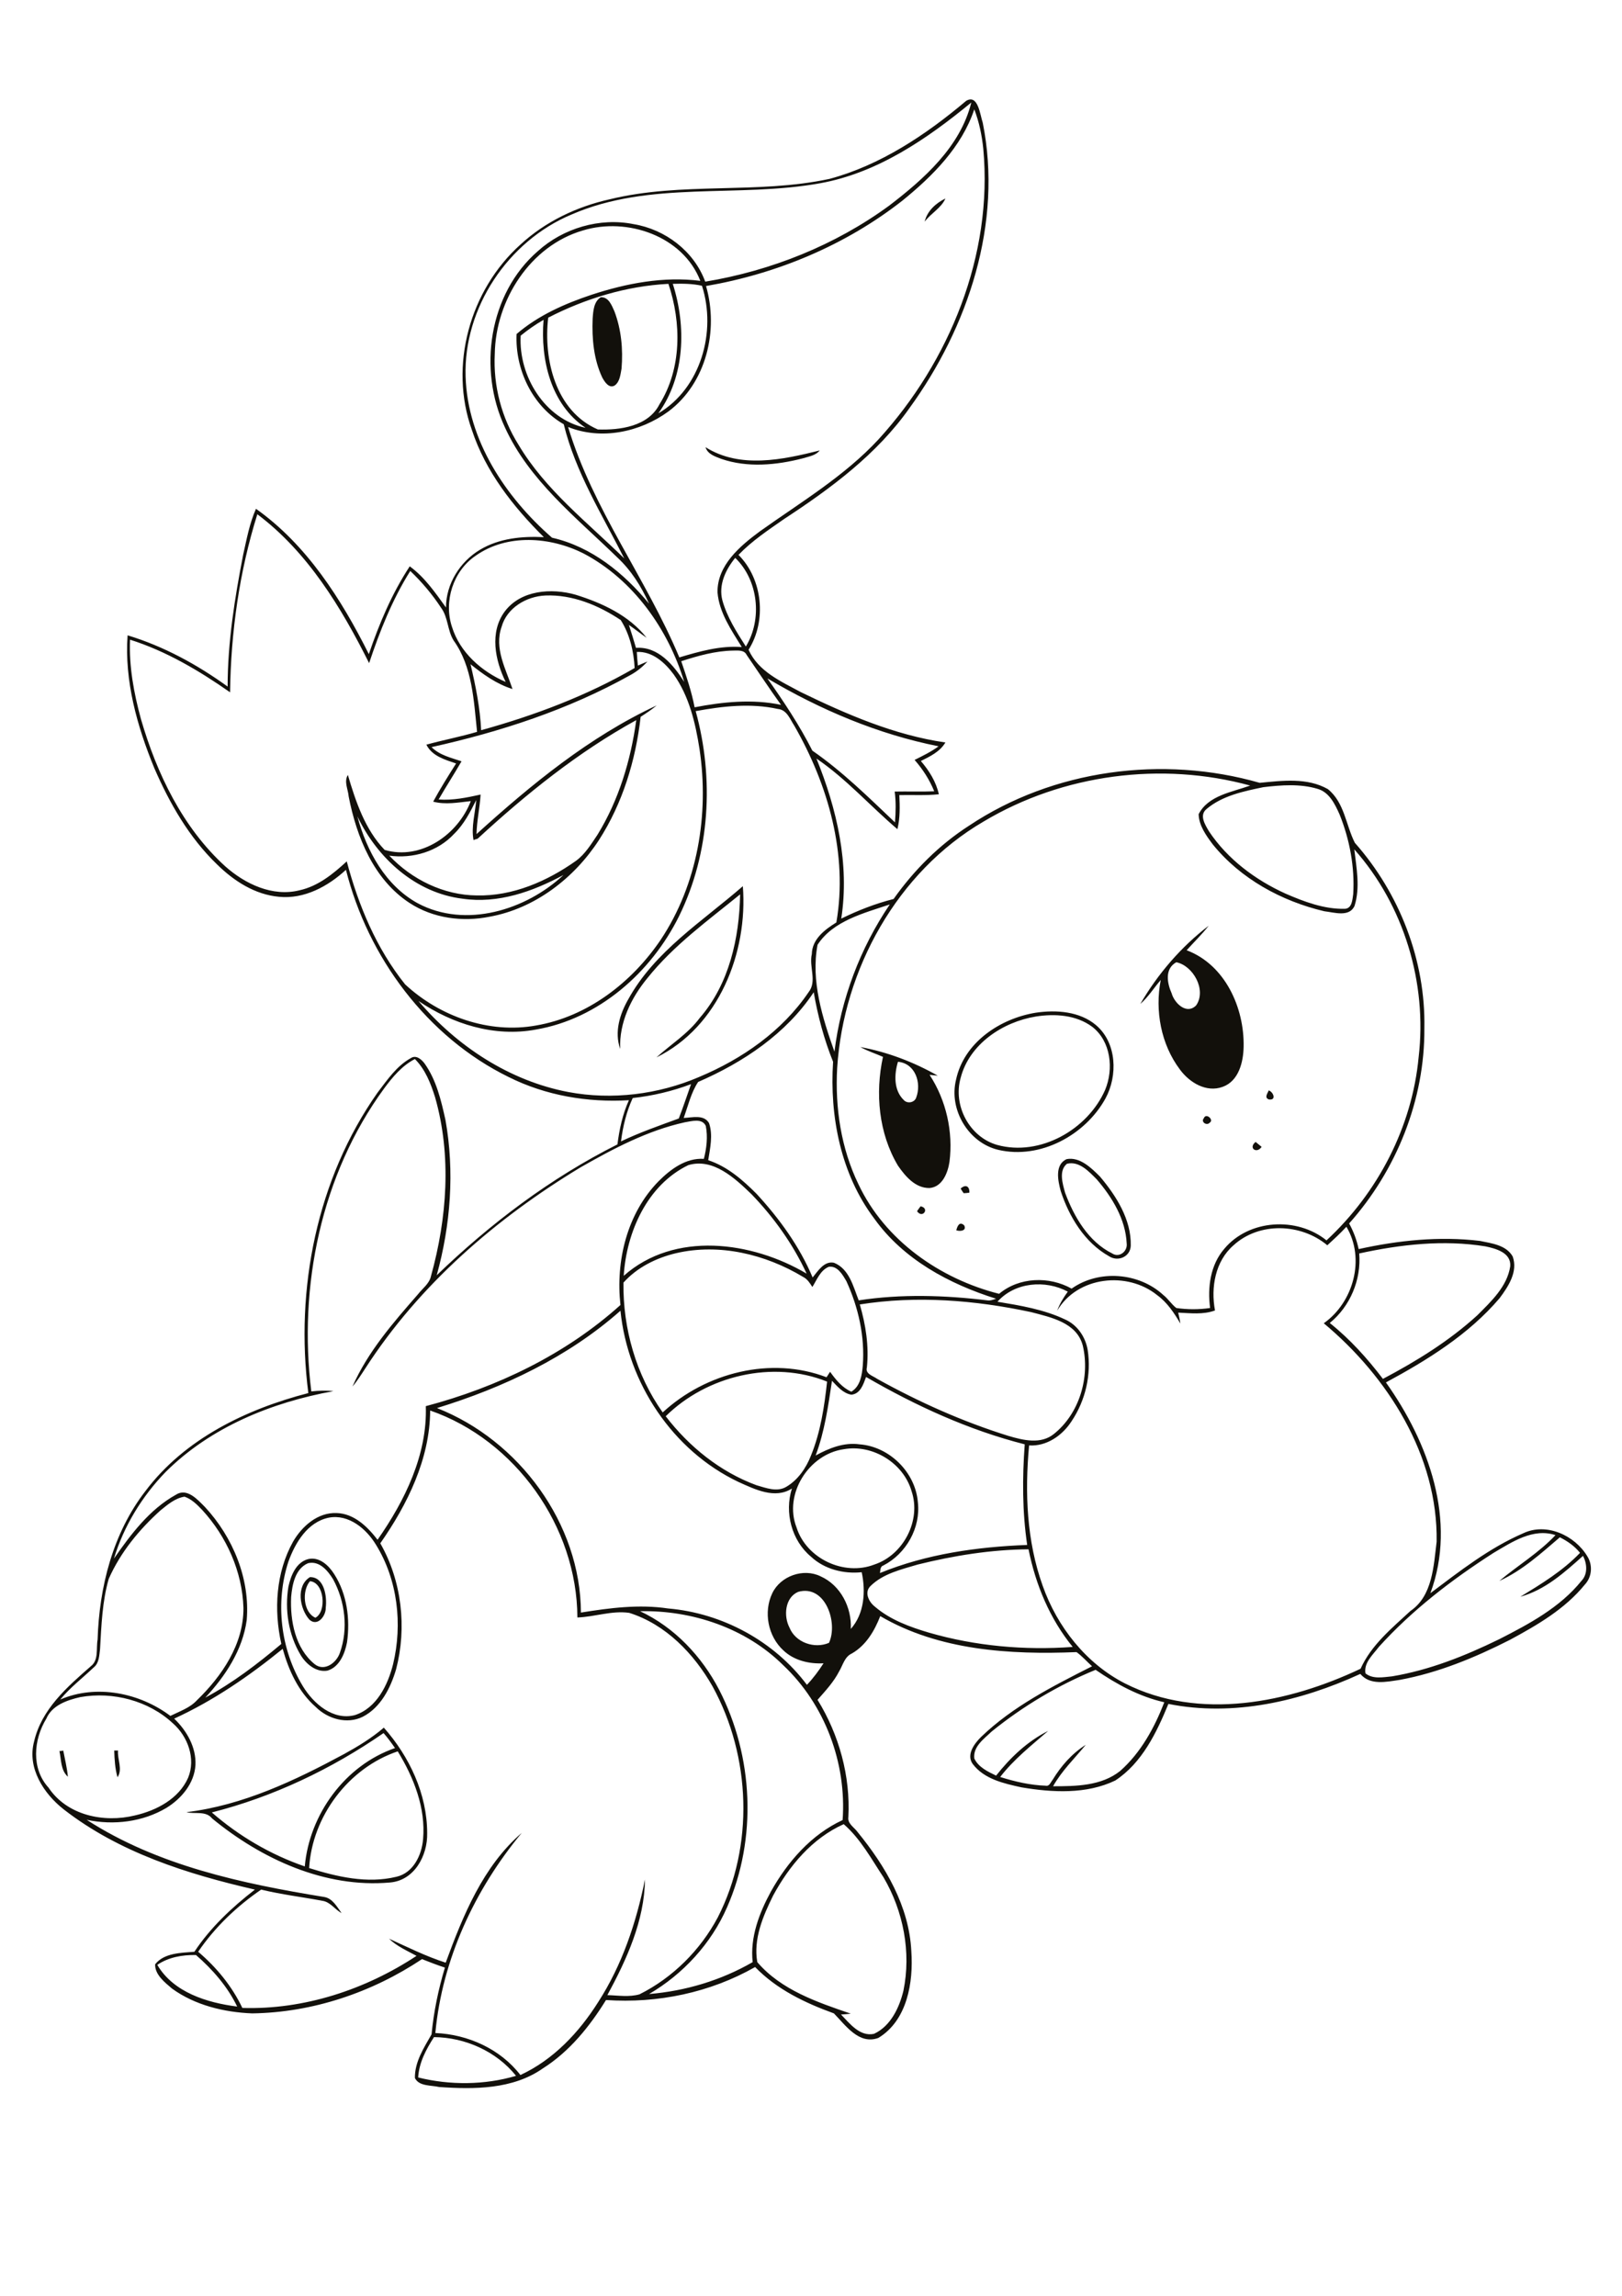 <?xml version="1.0" encoding="utf-8"?>
<!-- Generator: Adobe Illustrator 21.0.2, SVG Export Plug-In . SVG Version: 6.00 Build 0)  -->
<svg version="1.2" baseProfile="tiny" id="Layer_1" xmlns="http://www.w3.org/2000/svg" xmlns:xlink="http://www.w3.org/1999/xlink"
	 x="0px" y="0px" viewBox="0 0 595 842" overflow="scroll" xml:space="preserve">
<path fill="#12100B" d="M41.9,642c0.4,0,1.1,0,1.4,0c-0.3,3.2,1.8,6.9-0.2,9.8C42.2,648.6,42,645.3,41.9,642 M21.8,642.2
	c0.4,0,1.1-0.1,1.4-0.2c0.6,3.2,1.4,6.3,1.7,9.6C22.2,649.2,22.5,645.3,21.8,642.2 M113.4,685.1c10.2,3.2,21.3,5.8,32,3.2
	c6.2-1.4,9.3-7.9,9.8-13.8c1-11.4-3.4-22.6-9.3-32.2C127.8,648.4,114.5,666.2,113.4,685.1 M77.7,664.7c10,8.7,21.6,15.5,34.1,19.8
	c1.7-19.1,14.8-37.1,33.1-43.4c-1.3-1.9-2.7-3.8-4.2-5.5C121.6,648.8,100.2,659,77.7,664.7 M126.2,643.3c5.1-2.8,10.2-5.9,14.6-9.7
	c9.4,10.6,15.9,24.4,15.9,38.7c0.2,8.2-4.7,17.4-13.7,18.1c-23.8,2.1-47.1-8.6-65.2-23.5c-2.3-2.9-6.3-1.5-9.4-2.3
	C89.1,662.1,108.2,653,126.2,643.3 M113.7,579.9c-3,3.5-2.5,11.4,2,13.4C119.9,591.1,119,580.3,113.7,579.9 M113.7,578.4
	c5.3-0.1,6.3,7.2,5.8,11.2c0.1,3-3,7.1-6,4.4C109.9,590,108.5,581.6,113.7,578.4 M113,573.3c-4.7,2-5.8,7.8-6.2,12.4
	c-0.4,8.7,1.5,18.8,8.6,24.6c3.6,2.9,8.1-0.5,9.3-4.2c3.1-8.7,1.9-18.8-2.5-26.9C120.3,576.1,117.2,572.3,113,573.3 M113,571.8
	c4.1-1,7.6,2.3,9.6,5.5c4.7,7.3,5.9,16.5,4.7,25c-0.8,4.2-2.8,9.1-7.2,10.4c-4.1,0.7-7.8-2.4-9.8-5.7c-4.5-7.5-5.9-16.6-4.5-25.1
	C106.7,577.8,108.6,573,113,571.8 M350.8,451.2c0.4-1.6,1.2-3.4,2.9-1.8C354.7,451.4,352.2,451.7,350.8,451.2 M337.7,442.4
	c3.5,0.7,0.7,4.7-1.3,1.8C336.7,443.7,337.4,442.8,337.7,442.4 M352.4,435.9c1.7-1.6,3.3-1,3.2,1.5c-0.5,0.1-1.6,0.2-2.1,0.2
	C353.2,437.2,352.6,436.3,352.4,435.9 M391.4,426.8c-3.1,2.5-1.6,7.3-0.7,10.6c3.3,8.9,8.6,18,17.3,22.3c2.6,1.7,5.7-0.8,5.3-3.7
	c-0.4-8.8-5.3-16.9-11-23.5C399.5,429.7,395.9,425.7,391.4,426.8 M391.3,425.1c4.8-0.9,9,3.2,12.2,6.4c6,7.1,11.5,15.8,11.3,25.3
	c-0.1,4.1-4.7,6.1-8,3.9c-8.9-5-14.6-14.4-17.7-23.9C388.1,433.1,386.8,427.1,391.3,425.1 M462.8,420.6c-1.8,2.7-5,0.4-2.2-1.8
	C461.2,419.3,462.3,420.2,462.8,420.6 M441.6,410.1c0.8-2.1,3.8,0.6,2.2,1.6C442.7,413,440.4,411.5,441.6,410.1 M465.4,403.2
	c-1.7-0.7-0.4-2.2,0-3.3C467.2,400.5,468.3,403.7,465.4,403.2 M329.4,389.4c-1.4,4.6-1.6,10.4,2.1,14c1.3,1.5,4,1,4.6-0.9
	C338.1,397.2,335.8,390,329.4,389.4 M315.6,384c9.9,1.8,19.6,5.5,28.4,10.5c-0.7-0.1-2.2-0.2-3-0.3c6.1,9.3,8.7,20.9,7.3,31.9
	c-0.6,4-2.6,9.2-7.3,9.6c-5.2,0.1-8.9-4.3-11.6-8.2c-7.1-11.9-8.4-26.6-5.5-39.9C321.2,386.4,318.3,385.5,315.6,384 M380,372.8
	c-12.2,2-24.4,10.1-27.6,22.5c-2.9,10.1,3.2,21.7,13.4,24.6c15.7,4.3,33.2-5.6,39.6-20.2c3.2-7.7,2.1-17.8-4.7-23.1
	C394.8,372.2,387,371.7,380,372.8 M380,371.4c7.5-1.1,16.1-0.5,22.1,4.6c7.6,6.5,8,18.5,3.4,26.9c-7.4,13.4-23.9,22.4-39.3,18.8
	c-11-2.6-18.2-14.8-15.5-25.7C353.6,382.3,366.9,373.5,380,371.4 M431.5,352.9c-4.3,2.4-3.4,7.6-1.7,11.4c1,3.6,5.5,8,9,4.4
	C442.7,363,437.6,354.1,431.5,352.9 M418.3,368.2c6.4-11,15-21,25.1-28.7c-2.5,3.2-5.4,6-8.1,9c14.1,5.3,21.2,21.1,20.9,35.4
	c-0.1,5.6-1.8,12.6-7.7,14.7c-6,2.2-12.2-1.6-15.7-6.4c-6.9-9.2-9.2-21.5-7-32.8C423.2,362.4,421.2,365.7,418.3,368.2 M230.4,366.6
	c9.7-17.7,27.3-28.7,42.1-41.6c1.9,24.4-8.9,51.6-31.7,62.8c5.3-4.8,11.6-8.7,15.9-14.5c10.8-12.4,14.5-29.3,14.8-45.3
	c-11.8,9.6-24.4,18.7-34,30.7c-6,7.3-10.4,16.3-10,26C225.3,378.4,227.4,371.9,230.4,366.6 M258.8,164c12.7,8,28.3,4.6,41.9,1.2
	c-1.5,1.9-4,2.2-6.2,2.9c-9.7,2.5-20.3,3.5-29.9,0.2C262.3,167.4,259.6,166.6,258.8,164 M217.4,116.9c0.2-2.8,0.4-6.3,3-7.9
	c2.9-0.1,4,3,5,5.2c2.5,6.6,3.2,13.9,2.6,21c-0.4,2.1-0.6,4.7-2.4,6.1c-2.1,1.4-3.8-1.2-4.7-2.9
	C217.8,131.8,217.1,124.2,217.4,116.9 M339.2,81.3c0.9-3.9,4.1-6.8,7.6-8.5C345.3,76.3,341.5,78.2,339.2,81.3 M159.2,747.1
	c-2.9,4.5-5.5,9.4-5.8,14.8c11.7,2.9,24.4,2.8,35.9-0.6C182.1,752.3,170.6,747.2,159.2,747.1 M57.7,720.6
	c5.9,10.1,18.3,13.9,29.3,15.3c-3.5-7.3-9-13.6-15.1-18.9C66.9,716.9,61.8,717.8,57.7,720.6 M283.6,695.2
	c-3.7,7.5-7.3,15.9-5.8,24.4c8.7,10.2,22,14.7,34.3,18.9c-0.9,0.1-2.7,0.3-3.6,0.3c3.2,3.3,6.9,8.2,12.1,7.1
	c6.1-2.8,9.3-9.6,10.8-15.8c2.9-14.1,0-29.2-7.3-41.6c-4.5-6.8-8.4-14.1-14.6-19.5C297.9,674.2,289.5,684.3,283.6,695.2 M29.5,622.4
	c-4.9,1.1-10.4,3-12.5,7.9c-4.7,7.7-5.6,18.3,0.8,25.3c6.8,10.2,20.3,13,31.7,10.2c7.9-1.8,16.1-6.1,19.5-13.8
	c2.9-7-0.1-15.2-5.6-20C54.5,623.7,41.4,620.3,29.5,622.4 M363.8,635c-2.8,2.7-6.9,5.5-6.4,9.9c1.5,3.2,4.9,4.8,8,6.3
	c5.2-6.6,11.5-12.6,19.1-16.4c-6.1,5.3-12.6,10.4-17.6,16.9c5.4,1.7,11,3,16.7,3.2c1.4,0.3,1.8-1.3,2.5-2.1
	c3.1-5.1,7.1-9.7,12.2-12.9c-4.1,5-8.8,9.5-12,15.2c8.4,0,17.7-0.1,24.6-5.6c7.6-6.7,12.6-15.9,16.2-25.2
	c-9.2-2.1-17.5-6.6-25.2-11.9C388.2,618,375.3,625.7,363.8,635 M234.8,590.9c12.6,5.9,22.6,16.5,29,28.8c12.6,24.4,14,54.6,2.9,79.8
	c-5.8,13.3-16.1,24.5-28.6,31.8c13.3-1.1,26.4-5,38-11.7c-1-9.1,2.4-18,6.7-25.9c6.1-10.9,14.8-20.9,26.3-26.2
	c1.5-20.9-6.5-42.4-21.8-56.8C273.6,597.1,253.9,590.5,234.8,590.9 M292.8,583.8c-4.9,2.1-5.4,8.9-3.2,13.1
	c2.2,5.5,9.2,7.9,14.5,5.6C307.5,595.2,302.8,581,292.8,583.8 M336.6,573.8c-6,1.8-12.6,3.3-17.2,7.8c-2.5,2.3-0.7,5.9,1.5,7.6
	c5.7,4.9,12.9,7.5,20,9.6c17,4.9,35,6.5,52.6,5.2c-8.4-10.3-13.6-22.8-16.2-35.8C363.6,568.3,349.9,570.5,336.6,573.8 M547.9,569.5
	c-15.3,9.8-29.9,21-42.1,34.5c-2.1,2.8-5.6,5.8-4.9,9.7c2.7,2.2,6.5,1.4,9.7,1.1c13.8-2.3,26.8-7.5,39.3-13.6
	c11-5.6,22.4-11.7,30.2-21.4c2.4-2.5,2.1-6.3,0.6-9.2c-6.8,6.1-13.9,12.5-23,15c7.7-4.7,15.6-9.5,21.9-16.1c-2-2.5-4.6-4.3-7.4-5.7
	c-6.9,5.9-13.8,12.2-22.2,16c6.8-5.7,14.5-10.3,20.6-16.8C562.4,560.3,554.7,565.5,547.9,569.5 M120.6,556.6
	c-7.8,1.6-12.3,9.2-14.8,16.1c-4.9,15-2.9,32.2,5.3,45.7c3.9,6.4,11.1,12.7,19.1,10.6c8-2.6,12.1-11.1,14-18.7
	c3.5-14.6,1.7-30.9-6.3-43.8C134.4,560.7,127.9,555.2,120.6,556.6 M58.9,553.9c-7.8,7-14.7,15.4-19,25.1c-2.4,8.3-2.7,17.1-3.2,25.8
	c-0.3,2.3-0.3,5.1-2.3,6.7c-4.1,3.9-8.7,7.4-12.3,11.8c13.2-5.7,29.1-2.5,40.4,6c3.4-1.7,7.1-2.9,9.7-5.7
	c9.2-8.9,17.2-20.6,17.1-33.9c-0.4-13.3-6.2-26.2-15.1-35.9c-1.9-2-3.9-4-6.5-4.9C64.3,549.4,61.5,551.8,58.9,553.9 M309.5,531.5
	c-12.8,1.8-22.1,16.5-17.3,28.7c3.6,11.4,17.4,17.9,28.5,13.6c10.7-3.5,17.3-16.2,13.7-26.9C331.4,536.5,320.1,529.6,309.5,531.5
	 M157.8,517.3c-0.1,17.7-8.3,34.4-18.3,48.7c7.9,13.8,9.8,30.9,5.8,46.2c-2,6.8-5.6,14-12.2,17.4c-5.8,2.9-12.9,0.8-17.3-3.6
	c-6.3-5.5-9.9-13.4-12.1-21.3c-12.3,10-25.4,19-39.8,25.6c4.6,4.4,8.1,10.5,7.8,17c-0.4,6.7-5.1,12.3-10.6,15.7
	c-8.7,5.2-19.4,6.5-29.3,4.4c26,16.8,57,23.4,87.1,28.3c3.1,0.5,4.7,3.6,6.4,5.9c-2.5-1.3-4.1-4.1-7.1-4.5c-7.4-1.4-15-2.3-22.4-4.1
	c-8.9,6.1-17,13.8-23.1,22.8c6.7,5.7,12.4,12.6,16.2,20.6c22.6,0.7,45.1-6.7,63.9-19.1c-3.5-1.9-7.2-3.5-10.1-6.3
	c6.8,3.1,13.6,6.5,20.8,8.8c6.3-17.2,13.7-35.4,27.9-47.6c-17.2,20.7-29.2,46.4-31.7,73.4c11.9,0.5,23.8,5.8,31.2,15.4
	c12.1-5.6,21.5-15.6,28.5-26.7c8.8-13.6,14-29.2,17.2-45c-0.2,15.1-6.7,29.3-13.8,42.4c3.9,0.1,8,0.8,11.8-0.3
	c12.2-6.1,22.3-16.2,28.7-28.2c13.4-26.2,12.2-59-1.9-84.7c-6.8-12-17.2-22.8-30.6-27c-6.4-0.9-12.7,1.5-19,1.7
	C211.7,559.9,189,528.1,157.8,517.3 M317.7,505c-1,2.7-2.1,6.2-5.4,6.5c-3-0.5-5.1-3-7.1-5.1c-1.4,9.3-2.7,18.6-6,27.4
	c4.9-2.7,10.4-4.9,16.1-4.1c10.9,0.8,20.5,10.2,21.4,21.2c1.1,9.4-4.3,18.9-12.6,23.2c-1.3,0.4-1.1,1.8-1.3,2.8
	c17.1-7,35.7-9.6,54-10.3c-1.8-12.2-1.8-24.6-0.9-36.9C355.4,524.5,336,515.6,317.7,505 M244.2,519.4c8.6,11.2,20,20.4,33.3,25.3
	c3.5,1,7.5,2.6,10.9,0.6c4.3-2.5,7.3-6.9,9.1-11.5c3.5-8.6,4.9-17.9,5.9-27.1C283.5,498.7,259.3,504.5,244.2,519.4 M160.3,516.4
	c30.1,11.8,52.7,42.4,52.8,75c10.6-1.7,21.3-3.1,32-1.5c19.9,1.7,38.9,12,50.9,28c2.3-2.4,4.3-5.1,6.1-7.9c-5.2,0.3-10.8-1-14.7-4.7
	c-5.7-5.2-7.4-14.1-4.1-21c3-6.3,11.4-9.3,17.7-6.2c7.4,3.3,11.5,11.5,11.1,19.3c5-5.6,5.5-13.8,4-20.8c-6.6,0.7-13.7-1.1-18.6-5.7
	c-7.1-5.9-9.8-16.2-7-25c-6.2,4-13.6,0.3-19.6-2.4c-24.2-11.5-40.6-36.3-43.3-62.8C208.4,497.7,184.7,508.9,160.3,516.4
	 M315.4,478.4c2.2,7.5,3.4,15.3,2.6,23.1c-0.7,2.4,2.3,3.1,3.8,4.2c15.3,8.5,31.4,15.7,48.1,20.9c5.4,1.6,11.9,3.2,16.7-0.7
	c9.4-7.5,13.3-20.9,10.6-32.4c-2.2-8.5-11.8-10.4-19-12.3C357.6,476.8,336.2,475.1,315.4,478.4 M248,459.6
	c-7.2,1.7-14.3,5.2-19.3,10.8c-0.2,16.8,4.6,33.8,14.4,47.6c15.8-14.6,39.7-20.7,60.1-12.9c0.3-0.5,1-1.5,1.3-2
	c2.1,2.9,4.4,5.8,7.8,7.3c3.3-2,3.9-6.1,4.2-9.6c0.8-10.6-1.6-21.3-6-30.9c-1.4-2.4-3.3-5.8-6.5-5.3c-3.1,1.3-4.3,4.7-6,7.4
	c-0.9-1.4-1.8-2.9-3.4-3.7C280.8,460,263.9,455.9,248,459.6 M498.6,459.7c0.8,9.6-3.3,19.4-10.8,25.5c7.4,5.9,13.8,13,19.5,20.5
	c12.3-6.5,24.3-13.9,34.6-23.3c5.1-5.1,11-10.6,12.1-18c0.4-5-5.3-6.5-9.1-7.3C529.5,454.6,513.7,456.4,498.6,459.7 M452.5,456.7
	c-6.7,5.8-8.4,15.5-6.8,23.9c-4.3,1.6-9,1-13.5,0.8c0.3,1.3,0.6,2.6,0.8,4c-2.3-3.9-4.8-7.7-8.5-10.4c-11-8.9-29.3-6.9-36.7,5.7
	c0.9-2.5,2.3-4.8,3.9-7c-8.2-4.4-19.4-3.5-25.8,3.7c8.4,1.4,17,2.8,24.8,6.5c4.5,2,7.5,6.4,8.3,11.2c1.4,9-0.8,18.5-5.9,26.1
	c-3.4,5.3-9.2,9.3-15.6,8.9c-1.6,17.3-0.9,35.1,5,51.5c5.3,15,15.9,28.5,30.2,35.8c27.3,13.8,60,7.1,86.4-5.4
	c3.9-8.7,11.5-14.9,18.3-21.2c8.1-5.5,8.5-16.5,9.6-25.4c0.5-31.5-17.9-60.5-41.4-80.1c10.9-7.7,15.3-23.7,8.3-35.4
	c-2.2,2.4-4.6,4.6-7,6.8C477.2,448.6,461.9,448.1,452.5,456.7 M252.5,427.3c-15.1,7.3-22.7,24.6-23.7,40.6
	c18.6-16.5,47-12.7,67.1-0.8c-5-10.8-12-20.6-20.2-29.1C269.6,432.1,261.6,424.6,252.5,427.3 M232.1,402.7c-2.3,5-3.6,10.4-4.3,15.9
	c6.9-3.3,14.1-5.8,21.2-8.4c1.6-4.1,3-8.4,4.5-12.6C246.6,400.2,239.4,401.9,232.1,402.7 M140.9,399.2
	c-23.1,31.6-31.5,72.5-26.7,111.1c2.7-0.3,5.4-0.4,8.1-0.1c-22.6,4.1-45.1,13.2-61.6,29.7c-8.6,8.9-15.3,19.8-18.9,31.7
	c6.2-8.9,13-18,22.7-23.4c4.1-2.7,8,1.8,10.7,4.5c10.2,11,16.6,26.3,15.3,41.5c-1.5,10.9-7.8,20.5-15.2,28.4
	c10.1-5.4,19.2-12.4,27.9-19.7c-2.8-12.5-2-26.2,4.3-37.5c3.3-5.7,9.1-10.8,16-10.5c6.4,0.2,11.3,5,15,9.8
	c10-14.3,18.3-31.2,17.7-49c26.1-6.9,51.3-19,71.4-37.1c-1.8-16.1,2.4-33.6,14-45.4c4.4-4.4,10-8.6,16.6-8.2c1-3.9,1.5-8.1,0.7-12.1
	c-1.4-2.9-5.2-1.7-7.7-1.3c-13.6,3-26.1,9.6-38.2,16.5c-31,18.7-59.1,43-78.9,73.6c-1.5,2.3-3,4.7-4.8,6.8
	c5.6-12.7,14.9-23.4,24-33.8c1.7-2.2,4.2-3.9,4.8-6.7c5.9-21.3,7.6-44.2,1.5-65.6c-1.6-5.1-3.6-10.2-7.4-14
	C147.5,390.8,144,395,140.9,399.2 M256.1,396.8c-2.6,3.9-3.7,8.8-5.3,13.2c3-0.1,7.4-1.4,9.3,1.9c1.5,4.4,0.4,9.1-0.3,13.6
	c7,2.3,12.6,7.2,17.7,12.3c8.4,9.1,15.8,19.3,20.6,30.7c2-2.4,4.2-6.1,7.8-5.4c5.6,2.2,7.1,8.7,9.1,13.8c15.6-2.4,31.6-1.9,47.2,0
	c1.1,0.2,2.2-0.3,3.2-0.6c-17.2-5.4-34-14.4-44.7-29.4c-12.3-16.3-16.4-37.5-15.1-57.5c-3.3-8.2-5.6-16.8-7.1-25.5
	C288.4,379.1,272.7,389.6,256.1,396.8 M299.9,346.5c-2.5,13.2,1.8,26.8,6.2,39.2c2.4-19.3,9.4-37.9,20.3-54
	C316.9,334.9,305.6,337.7,299.9,346.5 M131.1,299.4c3.4,12.7,10.3,25.4,22.2,31.9c17.5,9.3,39.6,2.5,53.4-10.4
	c-11.3,6.1-24,10.6-37,8.7C152.4,327.5,138.4,314.7,131.1,299.4 M463.4,288.7c-7.2,1.5-15,3.1-20.8,8c-2.8,2.3-0.5,5.8,0.9,8.2
	c6.8,10.2,17,17.8,28,22.8c6.9,3,14.3,5.8,21.9,5.6c2.6-0.2,2.7-3.4,3-5.4c0.6-9.9-1.3-20-5-29.2c-1.7-3.8-3.8-8.2-8.1-9.4
	C477,287.4,470,287.9,463.4,288.7 M360.8,301.3c-31.7,18.5-51.4,54.2-53.7,90.4c-0.8,14.5,1.4,29.4,7.8,42.6
	c9.7,20.6,29.9,34.7,51.6,40.2c7.4-6.2,18.4-6.5,26.6-1.9c10-7.1,24.7-5.9,33.6,2.3c1.8,1.4,3,3.4,4.8,4.8c4.1,0.6,8.3,0.6,12.4,0
	c-1-7.6,0.1-15.8,5.2-21.7c9-10.8,26.6-11.9,37.5-3.1c18.8-17.4,31.4-41.6,33.8-67.2c3.2-27.2-5.4-55.7-23.6-76.2
	c0.8,6.8,2.2,14,0.1,20.7c-1.9,4.3-7.5,2.4-11.1,2c-15.7-3.7-30.7-11.9-40.9-24.5c-2.4-3.2-5.1-6.9-5.2-11.1
	c3.5-6.9,12.3-8.1,18.9-10.5C426.1,279.2,389.9,283.9,360.8,301.3 M175.2,307.6c-0.4,0.1-1.1,0.3-1.5,0.5c-0.9-4.9,0.6-9.8,1-14.7
	c-2.2,4.4-4.5,8.9-8.1,12.4c-6,6.5-15.2,9.2-23.8,8c8.3,8.8,20,14.5,32.1,14.6c13.2,0.3,25.8-5.2,36.4-12.7c3.4-2.5,5.6-6.2,7.9-9.6
	c7.8-12.7,12.2-27.3,14.2-42C212.1,275.8,193,291.2,175.2,307.6 M255.2,260.8c6.8,24.7,5.3,52-6.1,75.2
	c-10.2,20.6-29.5,37.7-52.6,41.6c-15.1,2.8-30.5-2-43-10.5c14.1,16.6,33.4,29.3,55,33.4c16,3,33,0.9,47.9-5.5
	c15.8-6.6,30.5-16.8,40.2-31.1c3.2-4,0.1-9.3,1.2-14c0.1-5.5,4.8-9,9-11.6c4.3-24.9-3-50.5-15.4-72.1c-1.6-2.4-2.7-5.9-6.1-6.2
	C275.3,257.8,265.1,259,255.2,260.8 M281.5,248.8c6,8.5,11.8,17.2,16.5,26.5c11,7.6,20.6,17.1,30.3,26.3c0.3-3.8,0.4-7.5-0.1-11.3
	c4.8-0.1,9.6,0.1,14.5-0.1c-1.7-4.2-4.2-8.1-7.2-11.5c3-1.5,6.1-3,8.8-5C322.1,269.3,300.9,260.3,281.5,248.8 M249.9,242.5
	c1.9,5.6,3.8,11.1,4.9,16.9c10.4-2,21.2-3.1,31.7-0.9c-4.3-6-8.4-12.2-12.6-18.3c-0.9-1.9-3.2-1.6-4.9-1.6
	C262.4,238.7,256.1,240.5,249.9,242.5 M184,229.9c-2.8,7.9,1.6,15.5,4,22.8c-5.8-1.8-10.8-5.4-15.4-9.1c1.9,8,3.5,16,3.9,24.2
	c19.5-5.4,38.7-12.6,56.3-22.8c-0.3-6.1-1.8-12.4-5.1-17.6c-8.1-5.4-17.7-9.4-27.6-9C193,218.7,185.9,223,184,229.9 M265,220.2
	c1.7,6.1,5.2,11.6,8.6,16.9c6.1-10,4.6-24.3-3.9-32.5C266.2,208.9,263.5,214.5,265,220.2 M174.5,203.8c-8.3,5.6-11.8,16.8-8.7,26.1
	c2.9,9.4,10.9,16.4,19.7,20.2c-3.9-7.9-6-18.3-0.3-25.9c5.9-7.8,17.1-8.6,25.9-6.1c9.7,3,19.7,7.6,26.1,15.8
	c-2.2-1.5-4.3-3.2-6.5-4.7c0.9,2.8,1.8,5.6,2.6,8.4c8.1-0.6,13.8,6.3,17.7,12.5c-5.9-19.4-18.7-37.5-36.9-47.1
	C201.8,196.8,186,195.7,174.5,203.8 M84.4,253.9C73.1,246,61,238.8,47.7,234.6c-0.4,9.8,1.4,19.6,4,29.1c5.8,20,15.3,39.8,30.9,54
	c7.3,6.5,17.4,11.3,27.3,8.8c6.8-1.5,12.3-6,17.3-10.6c4.3,16.2,10.9,32,21.4,45.1c12.7,11.8,30.8,18.2,48,15.1
	c18.9-3.2,35.2-15.8,45.8-31.5c13.5-20.3,17.8-45.9,14.2-69.9c-1.5-9.6-3.8-19.4-9.5-27.4c-3.2-4.3-7.8-8.5-13.5-8.2
	c0.1,1.7,0.2,3.3,0.4,5c1.1-0.5,2.3-1,3.5-1.5c-1.8,2-3.9,3.7-6.3,5c-22.7,12.7-47.7,20.8-72.9,26.4c3,3,7.2,3.9,11,5.2
	c-2.7,4.7-5.7,9.3-8.4,14c5.2,0.4,10.4-0.7,15.4-1.8c-0.3,4.9-1.4,9.6-1.5,14.5c20.1-18.2,41.4-35.7,66.1-47.2
	c-1.9,1.6-3.9,2.9-5.9,4.2c-1.8,15.9-6.6,31.7-15.3,45.2c-9.1,14-23.5,25.1-40.1,28.1c-9.9,2-20.7,0.6-29.3-5
	c-13.2-8.6-19.5-24.2-22.4-39.1c-0.2-2.6-1.8-5.4-0.3-7.9c2.9,9.8,6.3,20,13.5,27.5c13.3,3.9,26.9-5.6,31.6-17.9
	c-4.6,0.5-9.3,1.4-13.8,0.2c2.6-4.8,5.5-9.4,8.4-14c-4.1-1.4-8.8-2.7-10.9-6.9c6.2-1.7,12.5-2.9,18.6-4.7
	c-1.2-11.4-1.7-23.9-8.6-33.5c-2.3-3.7-2-8.5-4.6-12c-3.2-4.9-7.1-9.5-11.3-13.5c-6.6,10.5-11.2,22.1-15.1,33.8
	c-10.2-20.4-22.5-40.7-41-54.6C87.8,209.6,84.7,231.8,84.4,253.9 M191,123.1c-0.8,14.8,8.8,30.6,23.8,33.8
	c-12.8-8.6-16.6-25.1-15.4-39.6C196.4,119,193.6,121,191,123.1 M246.8,104.1c5,15.6,4.5,33.9-5.3,47.5c15.6-9.2,21.4-30,16-46.8
	C253.9,104,250.4,104,246.8,104.1 M201.1,116.5c-1.8,15.3,2.7,34.3,18.2,41c8.1,0.3,18.5-1.1,22.6-9.2c8.2-13.1,8.1-29.9,3.3-44.2
	C229.8,104.9,214.7,109.5,201.1,116.5 M213.9,84.5c-19.4,5.6-32.1,25.6-32.4,45.3c-0.6,11.7,2.5,23.4,8.7,33.3
	c9.8,16.5,25.2,28.4,38.8,41.7c-8.1-16-17.9-31.6-22.2-49.2c-11.5-6.6-17.9-20.1-17.3-33.1c7.9-6.8,17.6-11.1,27.5-14.4
	c12.8-4.2,26.4-6.8,39.9-5.1C250.5,86.5,230,79.6,213.9,84.5 M357.4,40.1c-4.6,13.8-15.3,24.5-26.4,33.5
	c-20.8,16.3-45.9,26.8-72,31.3c4.7,16.3,0.1,35.6-13.8,46c-10.4,7.6-24.6,10.6-36.8,5.7c9.1,30.2,28.7,55.6,40.8,84.5
	c7.4-2.2,15.1-4.4,22.9-3.8c-3.8-6.2-8.3-12.6-8.9-20.1c-0.1-9.9,8.2-16.9,15.5-22.3c15-10.7,31-20.2,43.6-33.8
	c26-28.5,42-67.6,38.4-106.5C360.2,49.7,359.2,44.8,357.4,40.1 M300.9,67.2c-30.2,5.5-62.4-1.1-91.3,11.5
	c-23.2,9.7-39.6,34.2-38.8,59.4c0.7,23.3,14.6,44.2,31.7,59.1c14.5,3.3,26.4,13,35.6,24.2c-2.9-6.4-6.6-12.3-11.8-17.1
	c-15-14.6-32.2-28.1-41.1-47.6c-9.9-21.2-5.9-49,12.1-64.6c9.3-8.4,22.7-12.4,35.1-9.9c11.6,1.9,22.2,9.9,26.3,21.1
	c24.2-4,47.7-13.4,67.5-27.9c12.8-9.8,26.1-21.6,30.1-37.8C340,51,321.9,63.4,300.9,67.2 M354.4,37c4.4-2.6,5.1,5.1,6.1,8
	c7.4,36.7-5.3,75-26.9,104.7c-11.9,16.9-28.8,29.4-45.9,40.6c-5.9,4.1-11.9,8.1-16.8,13.2c8.9,8.9,10.4,24.2,3.7,34.8
	c3.6,8,11.9,11.6,19.1,15.5c16.9,8.2,34.4,15.8,53.1,18.5c-2,3.4-5.6,5.1-9,6.8c3,3.5,5.6,7.6,6.6,12.2c-4.8,0.5-9.6,0.2-14.5,0.3
	c0.2,4.2,0.3,8.4-0.7,12.5c-10-8.5-18.8-18.5-29.7-25.9c7.5,18.5,12.2,38.7,9.1,58.7c6.1-3,12.5-5.5,19.2-7.2
	c7.5-10.6,16.8-19.9,27.7-26.9c30.9-20.6,71-25.9,106.6-15.7c8.3-0.8,17.4-2,25,2.3c6.1,4.9,6.6,13.2,9.9,19.7
	c16.4,18.5,26,43.2,25.5,68c0.2,26.2-10.2,52.1-27.6,71.6c1.6,2.9,2.8,6.1,3.5,9.4c14.5-3.2,29.6-4.8,44.5-3c4.3,0.9,9.6,1.5,12,5.7
	c2,5.6-1.6,11-4.8,15.3c-11.3,13.3-26.5,22.7-41.7,30.9c15.6,21.9,26.2,50.8,16.3,77.3c10.8-8.1,21.6-16.6,34.1-22
	c8.5-4,18.9,0.8,23.5,8.5c2,3.2,1.7,7.5-0.9,10.3c-7.3,9-17.5,14.9-27.5,20.3c-12.8,6.5-26.3,12.1-40.5,14.7
	c-4.8,0.7-10.8,2.1-14.4-2.2c-21.8,10-46.5,15.8-70.4,11c-4.3,10.5-9.7,21.7-19.5,28.1c-10.6,5.1-23.1,4.4-34.4,2.5
	c-6.4-1.4-13.7-3-17.9-8.6c-2.4-3.4,0.6-7.4,3-9.8c11.7-11.3,26.4-18.7,40.8-26c-1.9-1.7-3.6-3.7-5.7-5.2c-24.4,1-50.5-0.6-72-13.2
	c-2.1,5.4-5.2,10.7-10.4,13.7c-2.7,1.2-3.3,4.3-4.7,6.6c-2,3.9-5,7.1-7.9,10.4c7.9,12.8,12.1,28,11.3,43c-0.4,2.4,2.2,3.8,3.4,5.5
	c10.2,12.5,18.9,27.2,19.7,43.7c0.8,11.4-1.5,25.4-12.1,31.8c-7.1,2.6-12-4.6-16.3-9c-10.5-3.8-21-8.8-28.9-17
	c-16.5,9.4-35.8,13.4-54.7,12.1c-6,9.7-13.4,18.9-23.2,25.1c-11,7.7-25.2,7.7-38,6.8c-3-0.7-7.4-0.2-8.9-3.3
	c-0.1-5.9,3.3-11.1,6.1-16c0.8-8.3,2.5-16.5,4.9-24.5c-2.8-0.9-5.6-2-8.4-3.1c-18.3,12.2-40.1,19.6-62.3,19.9
	c-10.3-0.4-21-3-29.4-9.1c-2.7-2.3-6.3-5.1-6.2-8.9c3.3-4.2,9.5-4.2,14.4-4.6c5.9-8.9,13.8-16.3,22.2-22.8
	c-24.8-5.7-49.8-13.6-70.1-29.4c-7.4-5.8-13.5-15.2-10.9-24.9c2.7-11.8,12.1-20,20.8-27.6c3-2.3,1.9-6.5,2.5-9.8
	c0.6-19.3,5.6-39,17.5-54.4c14.4-19.2,37-30.1,59.8-36c-4.9-38.1,3.1-78.5,25.4-110.2c3.6-4.7,7-9.8,12.3-12.7
	c1.9-1.2,3.9,0.6,5,2.1c4.3,6.1,6,13.4,7.6,20.6c3.4,18.9,1.9,38.6-3.2,57c19.7-19,41.8-35.7,66.3-48c0.7-5.6,1.9-11.1,4.2-16.2
	c-15.1,0.9-30.5-1.7-44.1-8.5c-30-14.7-51.6-43.9-59.7-76c-6.6,6.1-15.3,10.8-24.5,9.9c-8.9-0.8-16.6-5.8-22.8-11.9
	c-10.2-9.8-17.4-22.4-23-35.3c-6.3-15.3-11-32-9.8-48.7c13.2,4,25.5,10.7,36.7,18.8c0-16.3,2.6-32.4,5.7-48.4
	c1.3-5.7,2.3-11.4,4.7-16.8c18.6,13.2,31.3,33.1,41.4,53.3c3.8-11.2,8.5-22.3,15-32.2c5.5,4,9.4,9.7,13.3,15.1
	c0-8.6,5.1-16.8,12.5-21.2c7-4.2,15.4-5,23.4-4.6c-11.3-11.2-21.4-24.1-26.4-39.3c-8.5-23.6-0.7-51.4,17.8-68
	c9.1-8.4,20.6-13.9,32.7-16.6c26.5-6.5,54.2-1.8,80.7-7.5C322.9,60.6,339.6,49.5,354.4,37"/>
</svg>
